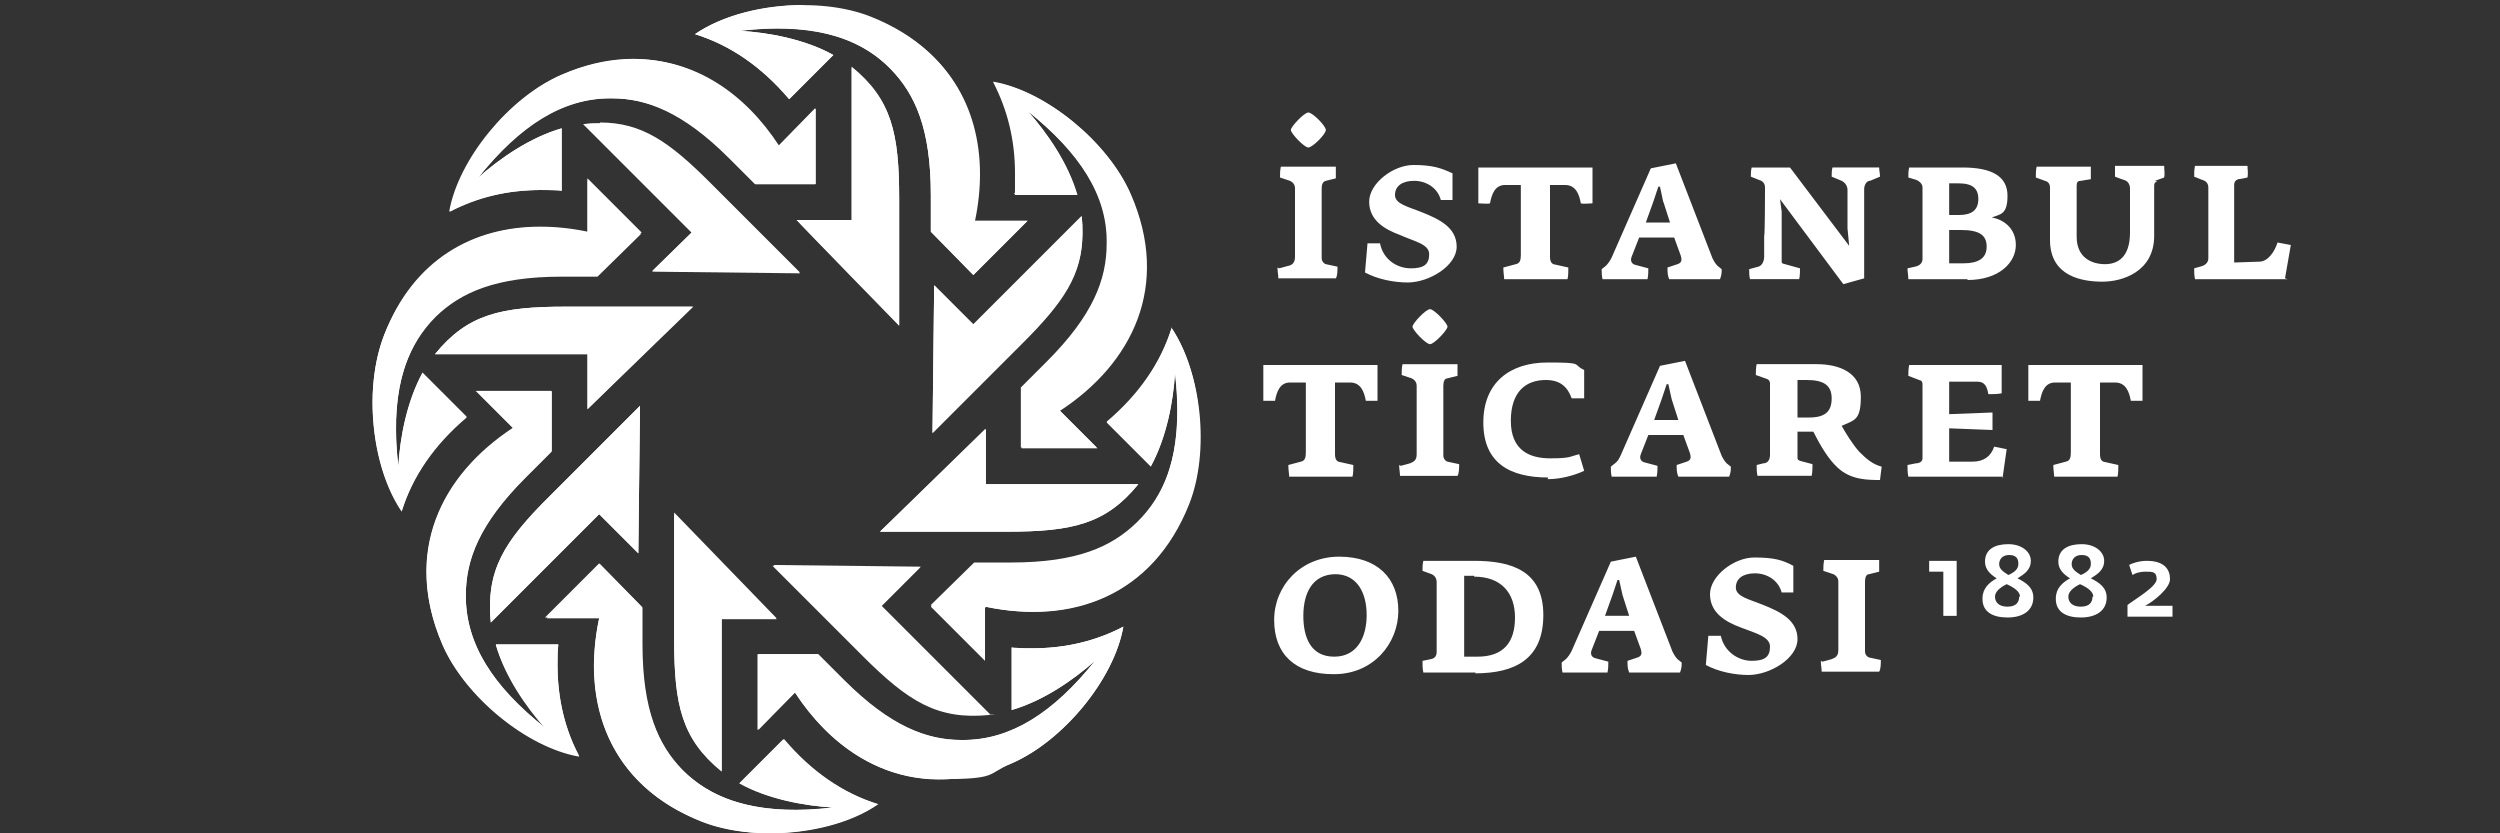 <?xml version="1.0" encoding="UTF-8"?>
<svg id="katman_1" xmlns="http://www.w3.org/2000/svg" version="1.1" viewBox="0 0 300 100">
  <rect x="0" y="0" width="300" height="100" fill="#333333" stroke="none"/>
  <!-- Generator: Adobe Illustrator 29.5.1, SVG Export Plug-In . SVG Version: 2.1.0 Build 141)  -->
  <defs>
    <style>
      .st0 {
        fill: #fff;
      }
    </style>
  </defs>
  <path class="st0" d="M95.6,26.4h6.6V8.1c4.8,3.9,5.7,7.9,5.7,15.8v15.2s-12.3-12.6-12.3-12.7ZM116.8,26.4c2.2-10.2-1.2-20-12.3-24.4-6.3-2.5-15.8-1.5-21.1,2.1,4.2,1.3,8,3.9,11.3,7.8l5.3-5.3c-3.4-1.9-7.8-2.7-11.2-2.9,8-.9,14,.4,18.1,4.6,2.9,3,4.8,7.1,4.8,15.1v4.4l5.1,5.2,6.5-6.5h-6.3M112.1,34.2l4.7,4.7,13-13c.6,6.2-1.6,9.7-7.1,15.2l-10.8,10.8.2-17.7M127.2,49.3c8.7-5.7,13.3-15,8.5-26-2.7-6.2-10.1-12.3-16.4-13.4,2.1,3.9,2.9,8.5,2.5,13.5h7.5c-1.1-3.8-3.6-7.4-5.9-10,6.3,5,9.6,10.1,9.5,16,0,4.1-1.6,8.5-7.2,14.1l-3.1,3.1v7.2c0,0,9.1,0,9.1,0l-4.5-4.5M118.3,51.5v6.6h18.3c-3.9,4.8-7.9,5.7-15.8,5.7h-15.2l12.6-12.3M118.3,72.8c10.2,2.2,20-1.2,24.4-12.3,2.5-6.3,1.5-15.8-2.1-21.1-1.3,4.2-3.9,8-7.8,11.3l5.3,5.3c1.9-3.5,2.7-7.8,2.9-11.2.9,8-.4,14-4.6,18.1-3,2.9-7.1,4.8-15.1,4.8h-4.4l-5.2,5.1,6.5,6.5v-6.3M110.4,68.1l-4.7,4.7,13,13c-6.2.6-9.7-1.6-15.2-7.1l-10.8-10.8,17.7.2M95.4,83.1c5.7,8.7,15,13.3,26,8.5,6.2-2.7,12.3-10.1,13.4-16.4-3.9,2.1-8.5,2.9-13.4,2.5v7.5c3.8-1.1,7.4-3.6,10-5.9-5,6.3-10.1,9.6-16,9.5-4.1,0-8.5-1.6-14.1-7.2l-3.1-3.1h-7.2c0,0,0,9.1,0,9.1l4.4-4.5M93.2,74.2h-6.6v18.3c-4.8-3.9-5.7-7.9-5.7-15.8v-15.2l12.3,12.7M71.9,74.2c-2.2,10.2,1.2,20,12.3,24.4,6.3,2.5,15.8,1.5,21.1-2.1-4.2-1.3-8-3.9-11.3-7.8l-5.3,5.3c3.4,1.9,7.8,2.7,11.2,2.9-8,.9-14-.4-18.1-4.6-2.9-3-4.8-7.2-4.8-15.1v-4.4l-5.1-5.2-6.5,6.5h6.3M76.6,66.4l-4.7-4.7-13,13c-.6-6.2,1.5-9.7,7.1-15.2l10.8-10.8-.2,17.6M61.6,51.3c-8.7,5.7-13.3,15-8.5,26,2.7,6.2,10.1,12.3,16.4,13.4-2.1-3.9-2.9-8.5-2.5-13.4h-7.5c1.1,3.8,3.6,7.4,5.9,10-6.3-5-9.6-10.1-9.5-16,0-4.1,1.6-8.5,7.2-14.1l3.1-3.1v-7.2c0,0-9.1,0-9.1,0l4.5,4.5M70.5,49.1v-6.6h-18.3c3.9-4.8,7.9-5.7,15.8-5.7h15.2l-12.7,12.3M70.5,27.9c-10.2-2.2-20,1.2-24.4,12.3-2.5,6.3-1.5,15.8,2.1,21.1,1.3-4.2,3.9-8,7.8-11.3l-5.3-5.3c-1.9,3.5-2.7,7.8-2.9,11.2-.9-8,.4-14,4.6-18.1,3-2.9,7.2-4.8,15.1-4.8h4.3l5.2-5.1-6.5-6.5v6.3M78.3,32.5l4.7-4.6-13-13c6.2-.6,9.7,1.6,15.2,7.1l10.8,10.8-17.7-.2M93.3,17.5c-5.7-8.7-15.1-13.3-26-8.5-6.2,2.7-12.3,10.1-13.4,16.4,3.9-2.1,8.5-2.9,13.5-2.5v-7.5c-3.8,1.1-7.4,3.6-10,5.9,5-6.3,10.1-9.6,16-9.5,4.1,0,8.5,1.6,14.1,7.2l3.1,3.1h7.2c0,0,0-9.1,0-9.1l-4.4,4.5"/>
  <path class="st0" d="M134.8,75.2c-3.3,1.7-6.9,2.6-10.9,2.6s-1.7,0-2.5-.1v7.5c3.8-1.1,7.4-3.6,10-5.9-5,6.2-10.1,9.5-15.9,9.5h-.2c-4.1,0-8.5-1.6-14.1-7.2l-3.1-3.1h-7.2c0,0,0,9.1,0,9.1l4.5-4.5c4.1,6.3,10.1,10.4,17.3,10.4s5.6-.6,8.7-1.9c6.2-2.7,12.3-10.1,13.4-16.4M92.8,67.8l10.8,10.8c4.9,4.9,8.2,7.2,13.2,7.2s1.3,0,2-.1l-13-13,4.7-4.7-17.7-.2M72.1,67.7l-6.5,6.5h6.3c-.4,1.9-.6,3.8-.6,5.7,0,8,3.9,15.2,13,18.7,2.4.9,5.2,1.4,8.1,1.4,4.8,0,9.7-1.2,13-3.5-4.2-1.3-8-3.9-11.3-7.8l-5.3,5.3c3.4,1.9,7.8,2.7,11.2,2.9-1.6.2-3.1.3-4.5.3-5.8,0-10.3-1.5-13.6-4.8-2.9-3-4.8-7.2-4.8-15.1v-4.4l-5.1-5.2M80.9,61.6v15.2c0,7.8.9,11.9,5.7,15.8v-18.3h6.6l-12.3-12.6M118.3,51.5l-12.7,12.3h15.2c7.8,0,11.9-.9,15.8-5.7h-18.3v-6.6M76.8,48.7l-10.8,10.8c-4.9,4.9-7.2,8.2-7.2,13.2,0,.6,0,1.3.1,2l13-13,4.7,4.7.2-17.7M57.1,46.9l4.5,4.5c-6.3,4.1-10.4,10.1-10.4,17.3,0,2.8.6,5.7,1.9,8.7,2.7,6.2,10.1,12.3,16.4,13.4-1.7-3.3-2.6-6.9-2.6-10.9s0-1.7.1-2.5h-7.5c1.1,3.8,3.6,7.4,5.9,10-6.2-5-9.5-10.1-9.5-15.9h0c0-4.3,1.6-8.6,7.2-14.2l3.1-3.1v-7.2c0,0-9.1,0-9.1,0M140.6,39.3c-1.3,4.2-3.9,8-7.8,11.3l5.3,5.3c1.9-3.5,2.7-7.8,2.9-11.2.2,1.6.3,3.1.3,4.5,0,5.8-1.5,10.2-4.9,13.5-3,2.9-7.1,4.8-15.1,4.8h-4.4l-5.2,5.1,6.5,6.5v-6.3c1.9.4,3.8.6,5.7.6,8,0,15.2-3.9,18.7-13,.9-2.4,1.4-5.2,1.4-8.1,0-4.8-1.2-9.7-3.5-13.1M67.9,36.8c-7.8,0-11.8.9-15.7,5.7h18.3v6.6l12.6-12.3h-15.2M129.8,26l-13,13-4.7-4.7-.2,17.7,10.8-10.8c4.9-4.9,7.2-8.2,7.2-13.2,0-.6,0-1.3-.1-2M70.5,21.5v6.3c-1.9-.4-3.8-.6-5.7-.6-8,0-15.2,3.9-18.7,13-.9,2.4-1.4,5.2-1.4,8.1,0,4.8,1.2,9.7,3.5,13.1,1.3-4.2,3.9-8,7.8-11.3l-5.3-5.3c-1.9,3.5-2.7,7.8-2.9,11.2-.2-1.6-.3-3.1-.3-4.5,0-5.8,1.5-10.2,4.8-13.5,3-2.9,7.2-4.8,15.1-4.8h4.3l5.2-5.1-6.5-6.5M72,14.8c-.6,0-1.3,0-2,.1l13,13-4.7,4.6,17.7.2-10.8-10.8c-4.9-4.9-8.2-7.2-13.2-7.2M119.2,9.9c1.7,3.3,2.6,6.9,2.6,10.9s0,1.7-.1,2.5h7.5c-1.1-3.8-3.6-7.4-5.9-10,6.2,5,9.6,10.1,9.5,15.9h0c0,4.3-1.6,8.6-7.2,14.2l-3.1,3.1v7.2c0,0,9.1,0,9.1,0l-4.5-4.5c6.3-4.1,10.4-10.1,10.4-17.3,0-2.8-.6-5.7-1.9-8.7-2.7-6.2-10.1-12.3-16.4-13.4M102.2,8.1v18.3h-6.6l12.3,12.6v-15.2c0-7.8-.9-11.9-5.7-15.8M76.1,7.1c-2.7,0-5.7.6-8.7,1.9-6.2,2.7-12.3,10.1-13.4,16.4,3.3-1.7,6.9-2.6,10.9-2.6s1.7,0,2.5.1v-7.5c-3.8,1.1-7.4,3.6-10,5.9,5-6.2,10.1-9.5,15.9-9.5h.2c4.1,0,8.5,1.6,14.1,7.2l3.1,3.1h7.2c0,0,0-9.1,0-9.1l-4.4,4.5c-4.1-6.3-10.1-10.4-17.3-10.4M96.4.6c-4.8,0-9.7,1.2-13,3.5,4.2,1.3,8,3.9,11.3,7.8l5.3-5.3c-3.4-1.9-7.8-2.7-11.2-2.9,1.6-.2,3.1-.3,4.5-.3,5.8,0,10.3,1.5,13.6,4.9,2.9,3,4.8,7.1,4.8,15.1v4.4l5.1,5.2,6.5-6.5h-6.3c.4-1.9.6-3.8.6-5.6,0-8-3.9-15.2-13-18.7-2.4-.9-5.2-1.4-8.1-1.4"/>
  <path class="st0" d="M153.5,32.2l1.1-.3c.5-.1.8-.4.8-1.1v-3c0,0,0-5.2,0-5.2,0-.4-.2-.7-.6-.9l-1.2-.4c0-.4,0-.8.1-1.3h6.6c0,.5,0,1,0,1.4l-1.2.3c-.4.1-.5.5-.5.9v8.4c0,.3.2.6.5.7l1.4.3c0,.4,0,1.1-.2,1.4h-6.9c0-.4-.1-.8-.1-1.3M157,17.7c-.5,0-2.1-1.7-2.1-2.1s1.6-2.1,2.1-2.1,2.1,1.6,2.1,2.1-1.6,2.1-2.1,2.1M169,33.9c-1.8,0-3.7-.4-5.2-1.2l.3-3.5h1.5c.4,2,2.1,3,3.7,3s2.2-.5,2.2-1.7-1.7-1.5-3.5-2.3c-1.9-.7-3.7-1.8-3.7-4s2.9-4.4,5.3-4.4,3.4.4,4.7,1v3.2s-1.4,0-1.4,0c-.4-1.5-1.8-2.3-3.2-2.3s-2.3.6-2.3,1.7,1.6,1.4,3.3,2.1c2,.8,4.1,1.8,4.1,4.1s-3.3,4.3-5.9,4.3M180.4,32.1l1.5-.4c.5-.1.6-.5.6-1.1v-3.2c0,0,0-5.2,0-5.2h-1.9c-1.2,0-1.6,1.1-1.8,2.2-.2.1-1.1,0-1.4,0v-4.3h13.7v4.3c-.3,0-1.1.1-1.4,0-.2-1.1-.6-2.2-1.9-2.2h-1.8v8.6c0,.6.2.8.4.9l1.8.4c0,.5,0,1-.1,1.4h-7.6c0-.3-.1-.8-.1-1.4M206.4,33.5h-6.1c-.2-.5-.2-.8-.2-1.4l1.2-.4c.6-.2.5-.6.4-1l-.8-2.2h-4.2l-.9,2.3c-.2.5,0,.9.5,1l1.5.4c0,.4,0,.8-.1,1.3h-5.4c-.1-.5-.1-.7-.1-1.2l.5-.4c.3-.3.5-.6.7-1l4.7-10.7,3-.6,4.4,11.4c.2.4.4.7.6.9l.5.4c0,.4,0,.7-.2,1.2M199.6,24.3l-.4-1.9h-.2l-.6,1.8-.9,2.5h2.9s-.8-2.5-.8-2.5ZM224.3,21.7c-.4.1-.6.6-.6,1v10.7l-2.5.7-7.6-10.2h0l.2,1.5v5.8c0,.4,0,.4.4.5l1.8.5c0,.3,0,.9-.1,1.3h-5.9c-.1-.4-.1-.8-.1-1.2l1.1-.3c.4-.1.7-.6.7-1.2v-2.5c.1,0,.1-5.8.1-5.8,0-.5-.3-.8-.7-.9l-1-.4c0-.4,0-.7.1-1.1h4.6l7.1,9.4h0l-.2-2.1v-4.6c0-.5-.3-.9-.7-1.1l-1.2-.5c0-.3,0-.8.1-1.1h5.6c0,.4.1.7.1,1.1l-1.2.5h0ZM236.1,33.5h-7.1c0-.4-.1-.9-.1-1.3l.9-.2c.5-.1.9-.4.9-.9v-2.9s0-5.7,0-5.7c0-.4-.3-.7-.7-.9l-1-.3c0-.4,0-.8.1-1.2h6.4c3.6,0,5.4,1.1,5.4,3.4s-.9,2.2-1.9,2.6c1.3.2,2.9,1.2,2.9,3.3s-2,4.2-5.8,4.2M235,22h-1.1v3.8h1.2c1.5,0,2.3-.6,2.3-1.9s-.7-1.9-2.4-1.9M235.3,27.6h-1.4v4h1.7c1.8,0,2.8-.6,2.8-2s-.9-2-3.1-2M258.9,21.8c-.2,0-.4.1-.4.5v6c0,4.3-3.8,5.5-6.2,5.5s-6.3-.6-6.3-5v-6.3c0-.4-.2-.7-.6-.8l-1.1-.4c0-.3,0-1,.1-1.3h6.5c0,.5,0,1.1,0,1.5l-1.2.2c-.4,0-.5.2-.5.6v6.1c0,2.6,1.9,3.3,3.4,3.3s3-.8,3-3.8v-5.3c0-.5-.3-.9-.7-1,0,0-.9-.3-1.1-.4,0-.4,0-.9,0-1.3h5.9c0,.5.1,1,0,1.4l-1.1.4h0ZM274.5,33.5h-11.1c-.1-.5-.1-.8-.1-1.3l.7-.2c.5-.1,1-.4,1-1v-2.9s0-5.6,0-5.6c0-.5-.3-.8-.7-.9l-1-.4c0-.5,0-.8.1-1.3h6.3c0,.5.1.9,0,1.4,0,0-.9.2-1.1.2-.3.1-.5.3-.5.7v9.3c0,0,3-.1,3-.1,1.1,0,1.9-1.3,2.2-2.3l1.6.3-.7,4h0ZM154.6,55.8l1.5-.4c.5-.1.6-.5.6-1.1v-3.2c0,0,0-5.2,0-5.2h-1.9c-1.2,0-1.6,1.1-1.8,2.2-.2,0-1.1,0-1.4,0v-4.3h13.7v4.3c-.3,0-1.1,0-1.4,0-.2-1.1-.6-2.2-1.9-2.2h-1.8v8.6c0,.6.2.8.4.9l1.8.4c0,.5,0,1-.1,1.4h-7.6c0-.3-.1-.8-.1-1.4M168.1,55.9l1.1-.3c.5-.2.8-.4.8-1.1v-3c0,0,0-5.2,0-5.2,0-.4-.2-.7-.6-.9l-1.2-.4c0-.4,0-.8.1-1.3h6.6c0,.5,0,1,0,1.4l-1.2.3c-.4,0-.5.5-.5.9v8.4c0,.3.2.6.5.7l1.4.3c0,.4,0,1.1-.2,1.4h-6.9c0-.4-.1-.8-.1-1.3M171.6,41.3c-.5,0-2.1-1.7-2.1-2.1s1.6-2.1,2.1-2.1,2.1,1.7,2.1,2.1-1.6,2.1-2.1,2.1M185.8,57.3c-4.7,0-7.8-1.8-7.8-6.6s3.2-7.2,7.7-7.2,2.9.2,4.4.9v3.4c-.3,0-1,0-1.5,0-.5-1.4-1.4-2.2-3.1-2.2-2.4,0-4.2,1.4-4.2,4.9s2.2,4.5,4.7,4.5,2.3-.2,3.5-.5l.6,2c-1.3.6-2.9,1-4.4,1M207.5,57.2h-6.1c-.2-.5-.2-.8-.2-1.4l1.2-.4c.6-.2.5-.6.4-1l-.8-2.2h-4.2l-.9,2.3c-.2.5,0,.9.5,1l1.5.4c0,.4,0,.8-.1,1.3h-5.4c-.1-.5-.1-.7-.1-1.2l.5-.4c.4-.3.5-.6.7-1l4.7-10.7,3-.6,4.4,11.4c.2.4.4.7.6.9l.5.4c0,.4,0,.7-.2,1.2M200.6,47.9l-.4-1.8h-.2l-.6,1.8-.9,2.5h2.9l-.8-2.5h0ZM225.7,57.6c-1.6,0-3.6,0-5.2-1.5-1.1-1-2.1-2.7-2.9-4.3-.1,0-.5,0-.6,0h-1.3v3.1c0,.3.1.3.3.4l1.5.4c0,.3,0,1-.1,1.4h-6.5c-.1-.4-.1-.9-.1-1.3l.8-.2c.5,0,.8-.4.8-1v-2.7c0,0,0-5.9,0-5.9,0-.2-.1-.4-.3-.5l-1.4-.5c0-.3,0-.9.1-1.3h7.2c2.7,0,5.3,1,5.3,3.9s-.8,2.8-2.3,3.5c.5.9,1.3,2.2,2.1,3.1.9.9,1.6,1.5,2.7,1.8l-.2,1.6h0ZM216.8,45.6h-1.1v4.5h1.4c1.9,0,2.7-.7,2.7-2.3s-1-2.2-3-2.2M240.4,57.2h-11.4c-.1-.5-.1-.9-.1-1.4l1-.2c.4,0,.8-.2.8-.6v-3.1c0,0,0-5.6,0-5.6,0-.4,0-.6-.4-.7l-1.3-.5c0-.4,0-.8.1-1.3h11.1v3.4c-.5.1-1.1.1-1.6.1-.2-1.3-.7-1.5-1.4-1.5h-3.3c0,0,0,3.9,0,3.9l5.2-.2v2.1l-5.2-.2v4c0,0,2.8,0,2.8,0,1.3,0,2.2-.6,2.6-1.8l1.5.3-.5,3.5h0ZM246.4,55.8l1.5-.4c.5-.1.6-.5.6-1.1v-3.2c0,0,0-5.2,0-5.2h-1.9c-1.2,0-1.6,1.1-1.8,2.2-.2,0-1.1,0-1.4,0v-4.3h13.7v4.3c-.3,0-1.1,0-1.4,0-.2-1.1-.6-2.2-1.9-2.2h-1.8v8.6c0,.6.2.8.4.9l1.8.4c0,.5,0,1-.1,1.4h-7.6c0-.3-.1-.8-.1-1.4M160,80.9c-4.6,0-7.1-2.4-7.1-6.5s3.2-7.6,7.8-7.6,7.1,2.6,7.1,6.5-3,7.6-7.7,7.6M160.3,68.9c-2.9,0-3.9,2.4-3.9,5s.9,4.9,3.7,4.9,3.9-2.4,3.9-5-1.1-4.9-3.8-4.9M177.1,80.7h-6.3c-.1-.5-.1-.8-.1-1.4l1-.2c.5-.1.7-.4.7-.9v-2.8c0,0,0-5.5,0-5.5,0-.5-.2-.8-.6-1l-1.1-.4c0-.4,0-.8.1-1.2h6.1c4.5,0,8.3,1.2,8.3,6.5s-3.4,7-8.2,7M176.9,69.1h-1.2v9.7h1.6c3.1,0,4.5-1.7,4.5-4.7s-1.7-4.9-4.9-4.9M201.6,80.7h-6.1c-.2-.5-.2-.8-.2-1.4l1.2-.4c.6-.2.5-.6.4-1l-.8-2.2h-4.2l-.9,2.3c-.2.5,0,.9.5,1l1.5.4c0,.4,0,.8-.1,1.3h-5.4c-.1-.5-.1-.7-.1-1.2l.5-.4c.3-.3.5-.6.7-1l4.7-10.7,3-.6,4.4,11.4c.2.4.4.7.6.9l.5.4c0,.4,0,.7-.2,1.2M194.7,71.4l-.4-1.8h-.2l-.6,1.8-.9,2.5h2.9s-.8-2.5-.8-2.5ZM209.9,81c-1.8,0-3.7-.4-5.2-1.2l.3-3.5h1.5c.4,1.9,2.1,3,3.7,3s2.2-.5,2.2-1.7-1.7-1.6-3.5-2.3c-1.9-.7-3.7-1.8-3.7-4s2.9-4.4,5.3-4.4,3.4.3,4.7,1v3.2s-1.4,0-1.4,0c-.4-1.5-1.8-2.3-3.2-2.3s-2.3.6-2.3,1.7,1.6,1.4,3.3,2.1c2,.8,4.1,1.8,4.1,4.1s-3.3,4.3-5.9,4.3M218.7,79.4l1.1-.3c.5-.2.8-.4.8-1.1v-3c0,0,0-5.2,0-5.2,0-.4-.2-.7-.6-.9l-1.2-.4c0-.4,0-.8.1-1.3h6.6c0,.5,0,1,0,1.4l-1.2.3c-.4,0-.5.5-.5.9v8.4c0,.3.2.6.5.7l1.4.3c0,.4,0,1.1-.2,1.4h-6.9c0-.4-.1-.8-.1-1.3M233.2,68.6h-1.7v-1.3h3.3c0,0,0,6.6,0,6.6h-1.6v-5.4h0ZM237.9,71.8c0-1.2.8-1.9,1.7-2.4-.8-.5-1.4-1.1-1.4-2,0-1.5,1.2-2.1,2.8-2.1s2.7.9,2.7,2-.8,1.6-1.6,2.1c1,.5,1.9,1.1,1.9,2.3,0,1.6-1.3,2.4-3.1,2.4s-3-.7-3-2.2M242.4,71.6c0-.6-.7-1.1-1.6-1.5-.8.4-1.4.9-1.4,1.5s.4,1.2,1.5,1.2,1.4-.6,1.4-1.2M242.2,67.6c0-.6-.3-1-1.1-1s-1.2.5-1.2,1.1.5.9,1.1,1.3c.7-.3,1.2-.7,1.2-1.3M246.7,71.8c0-1.2.8-1.9,1.7-2.4-.8-.5-1.4-1.1-1.4-2,0-1.5,1.2-2.1,2.8-2.1s2.7.9,2.7,2-.8,1.6-1.6,2.1c1,.5,1.9,1.1,1.9,2.3,0,1.6-1.3,2.4-3.1,2.4s-3-.7-3-2.2M251.2,71.6c0-.6-.7-1.1-1.6-1.5-.8.4-1.4.9-1.4,1.5s.4,1.2,1.5,1.2,1.4-.6,1.4-1.2M250.9,67.6c0-.6-.3-1-1.1-1s-1.2.5-1.2,1.1.5.9,1.1,1.3c.7-.3,1.2-.7,1.2-1.3M255.3,72.6c.9-.7,3.5-2.2,3.5-3.1s-.5-.9-1.3-.9-1.3.2-1.6.4l-.4-1.2c.3-.2,1.2-.5,2.1-.5,2.2,0,2.8,1.1,2.8,2.2s-2,2.7-3,3.2h3.3v1.3h-5.4v-1.3h0Z"/>
</svg>